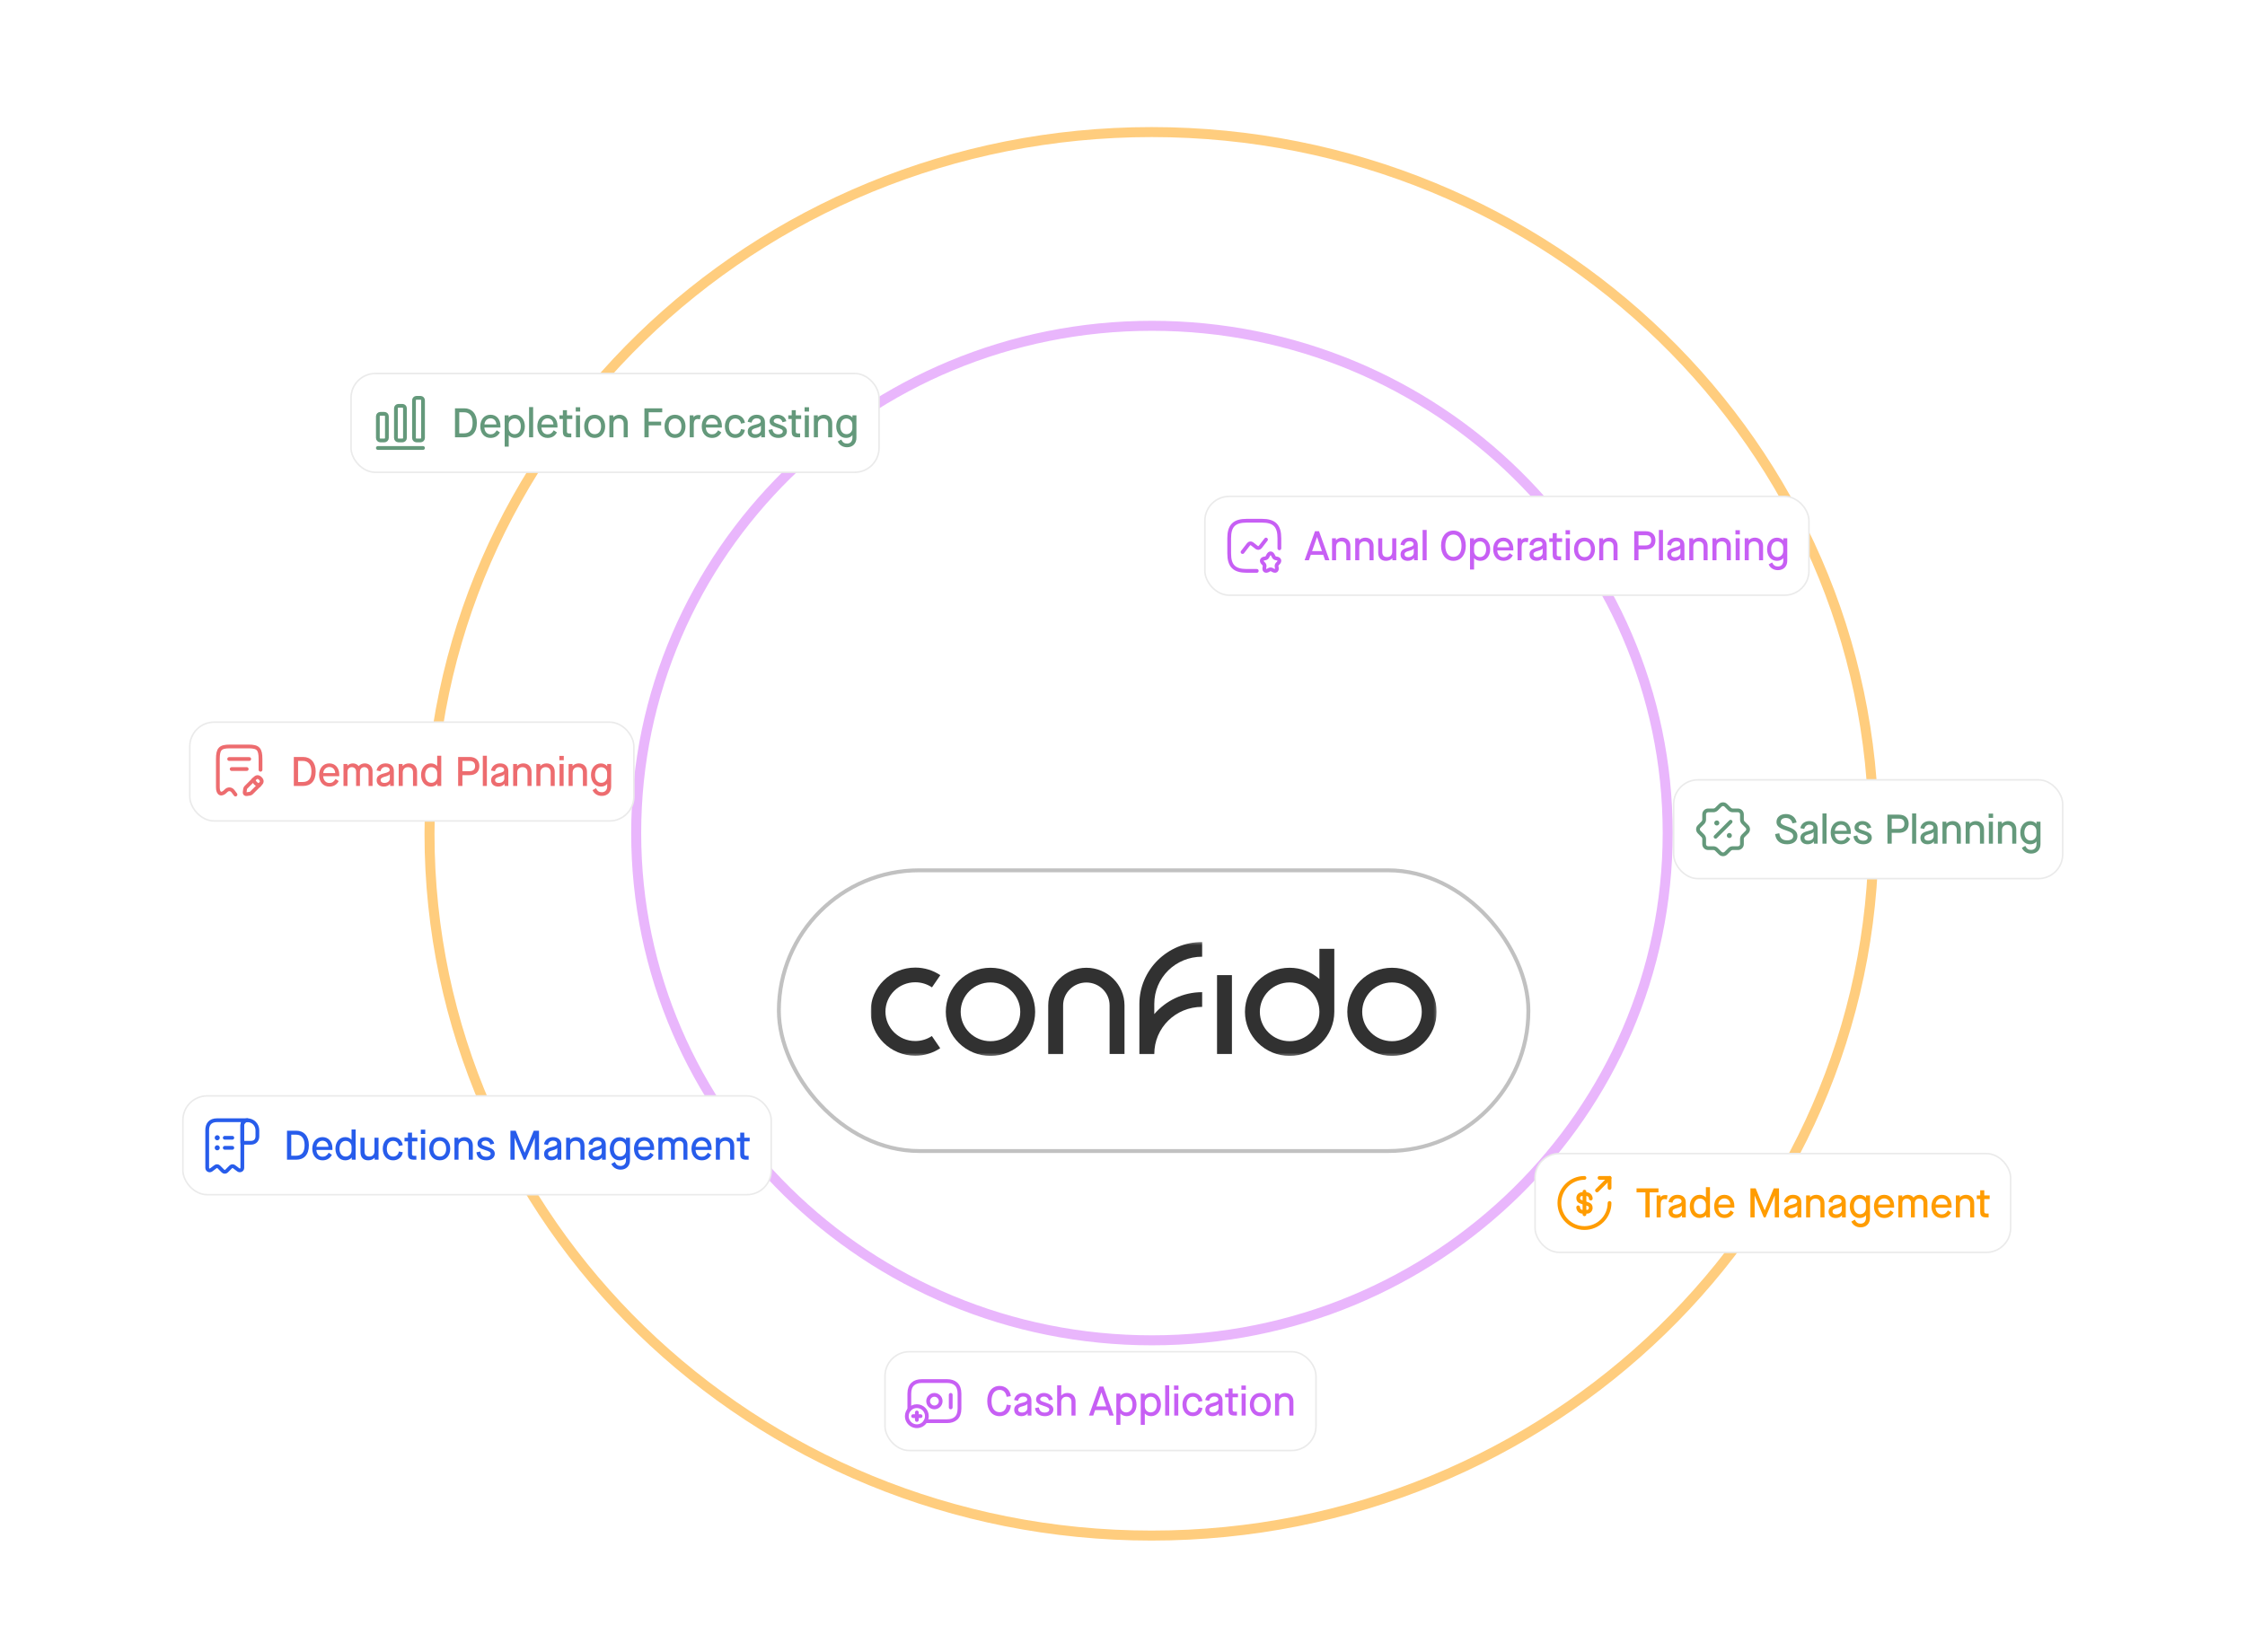 <svg width="856" height="630" viewBox="0 0 856 630" fill="none" xmlns="http://www.w3.org/2000/svg">
<path d="M439.083 50.371C591.186 50.371 714.398 170.24 714.398 317.993C714.398 465.746 591.186 585.614 439.083 585.614C286.981 585.614 163.769 465.746 163.769 317.993C163.769 170.24 286.981 50.371 439.083 50.371Z" stroke="#FFCD7E" stroke-width="3.812"/>
<path d="M439.226 124.251C547.863 124.251 635.877 210.891 635.877 317.701C635.877 424.511 547.863 511.151 439.226 511.151C330.589 511.151 242.574 424.511 242.574 317.701C242.575 210.891 330.589 124.251 439.226 124.251Z" stroke="#E9B6FC" stroke-width="3.812"/>
<g filter="url(#filter0_ddd_6204_10289)">
<rect x="133.552" y="113.448" width="201.916" height="38.263" rx="9.566" fill="white"/>
<rect x="133.846" y="113.742" width="201.329" height="37.676" rx="9.272" stroke="#313131" stroke-opacity="0.1" stroke-width="0.587"/>
<path d="M144.075 142.146H161.293" stroke="#64997B" stroke-width="1.435" stroke-linecap="round" stroke-linejoin="round"/>
<path d="M146.562 129.117H145.032C144.505 129.117 144.075 129.547 144.075 130.074V138.319C144.075 138.845 144.505 139.276 145.032 139.276H146.562C147.088 139.276 147.519 138.845 147.519 138.319V130.074C147.519 129.547 147.088 129.117 146.562 129.117Z" stroke="#64997B" stroke-width="1.435" stroke-linecap="round" stroke-linejoin="round"/>
<path d="M153.449 126.066H151.919C151.393 126.066 150.962 126.496 150.962 127.022V138.319C150.962 138.845 151.393 139.276 151.919 139.276H153.449C153.975 139.276 154.406 138.845 154.406 138.319V127.022C154.406 126.496 153.975 126.066 153.449 126.066Z" stroke="#64997B" stroke-width="1.435" stroke-linecap="round" stroke-linejoin="round"/>
<path d="M160.337 123.014H158.806C158.28 123.014 157.85 123.444 157.85 123.971V138.319C157.85 138.845 158.28 139.276 158.806 139.276H160.337C160.863 139.276 161.293 138.845 161.293 138.319V123.971C161.293 123.444 160.863 123.014 160.337 123.014Z" stroke="#64997B" stroke-width="1.435" stroke-linecap="round" stroke-linejoin="round"/>
<path d="M176.976 138.08H173.483V127.017H177.039C179.883 127.017 181.827 129.056 181.827 132.533C181.827 136.31 179.883 138.08 176.976 138.08ZM175.111 128.535V136.563H176.912C178.951 136.563 180.2 135.409 180.2 132.533C180.2 129.878 178.951 128.535 176.991 128.535H175.111ZM187.033 138.317C184.694 138.317 183.129 136.531 183.129 133.892C183.129 131.269 184.71 129.467 187.017 129.467C189.309 129.467 190.81 131.174 190.81 133.702V134.35H184.694C184.741 135.804 185.626 136.942 187.017 136.942C188.076 136.942 188.708 136.531 189.403 135.409L190.604 136.215C189.862 137.606 188.629 138.317 187.033 138.317ZM184.726 133.165H189.277C189.214 131.822 188.36 130.842 187.017 130.842C185.737 130.842 184.757 131.901 184.726 133.165ZM193.976 141.636H192.427V129.704H193.945V130.478H193.976C194.514 129.878 195.367 129.467 196.363 129.467C198.559 129.467 200.124 131.284 200.124 133.892C200.124 136.499 198.559 138.317 196.378 138.317C195.398 138.317 194.498 137.906 194.008 137.321H193.976V141.636ZM196.189 136.879C197.643 136.879 198.575 135.725 198.575 133.892C198.575 132.059 197.658 130.905 196.236 130.905C194.956 130.905 193.976 131.885 193.976 133.149V134.619C193.976 135.883 194.956 136.879 196.189 136.879ZM203.282 138.08H201.734V126.543H203.282V138.08ZM208.778 138.317C206.439 138.317 204.874 136.531 204.874 133.892C204.874 131.269 206.455 129.467 208.762 129.467C211.054 129.467 212.555 131.174 212.555 133.702V134.35H206.439C206.486 135.804 207.371 136.942 208.762 136.942C209.821 136.942 210.453 136.531 211.148 135.409L212.349 136.215C211.607 137.606 210.374 138.317 208.778 138.317ZM206.471 133.165H211.022C210.959 131.822 210.105 130.842 208.762 130.842C207.482 130.842 206.502 131.901 206.471 133.165ZM218.222 129.704V131.095H216.168V135.867C216.168 136.405 216.373 136.61 217.068 136.61H217.827V138.08H216.942C215.235 138.08 214.619 137.495 214.619 135.899V131.095H213.307V129.704H214.619V127.744H216.168V129.704H218.222ZM221.217 128.25H219.526V126.622H221.217V128.25ZM221.154 138.08H219.605V129.704H221.154V138.08ZM226.744 138.317C224.342 138.317 222.746 136.531 222.746 133.892C222.746 131.253 224.342 129.467 226.744 129.467C229.13 129.467 230.742 131.253 230.742 133.892C230.742 136.531 229.13 138.317 226.744 138.317ZM226.744 136.879C228.261 136.879 229.194 135.725 229.194 133.892C229.194 132.059 228.261 130.905 226.744 130.905C225.227 130.905 224.295 132.059 224.295 133.892C224.295 135.725 225.227 136.879 226.744 136.879ZM233.901 138.08H232.353V129.704H233.838V130.447H233.87C234.375 129.862 235.308 129.467 236.193 129.467C238.105 129.467 239.354 130.715 239.354 132.675V138.08H237.805V132.912C237.805 131.664 237.094 130.905 235.893 130.905C234.692 130.905 233.901 131.711 233.901 132.912V138.08ZM247.337 138.08H245.71V127.017H252.505V128.535H247.337V132.09H252.094V133.528H247.337V138.08ZM257.379 138.317C254.977 138.317 253.38 136.531 253.38 133.892C253.38 131.253 254.977 129.467 257.379 129.467C259.765 129.467 261.377 131.253 261.377 133.892C261.377 136.531 259.765 138.317 257.379 138.317ZM257.379 136.879C258.896 136.879 259.828 135.725 259.828 133.892C259.828 132.059 258.896 130.905 257.379 130.905C255.862 130.905 254.929 132.059 254.929 133.892C254.929 135.725 255.862 136.879 257.379 136.879ZM264.536 138.08H262.987V129.704H264.441V130.399H264.473C264.805 129.878 265.437 129.562 266.227 129.562C266.575 129.562 266.859 129.609 267.159 129.688L266.859 131.237C266.527 131.142 266.274 131.095 265.99 131.095C265.026 131.095 264.536 131.743 264.536 133.212V138.08ZM271.467 138.317C269.128 138.317 267.563 136.531 267.563 133.892C267.563 131.269 269.144 129.467 271.451 129.467C273.743 129.467 275.244 131.174 275.244 133.702V134.35H269.128C269.175 135.804 270.06 136.942 271.451 136.942C272.51 136.942 273.142 136.531 273.837 135.409L275.038 136.215C274.296 137.606 273.063 138.317 271.467 138.317ZM269.16 133.165H273.711C273.648 131.822 272.794 130.842 271.451 130.842C270.171 130.842 269.191 131.901 269.16 133.165ZM280.326 138.317C278.003 138.317 276.391 136.531 276.391 133.892C276.391 131.253 278.003 129.467 280.326 129.467C282.27 129.467 283.724 130.652 284.024 132.549L282.539 132.849C282.317 131.6 281.496 130.905 280.326 130.905C278.888 130.905 277.94 132.059 277.94 133.892C277.94 135.725 278.888 136.879 280.326 136.879C281.511 136.879 282.317 136.183 282.539 134.935L284.024 135.235C283.724 137.132 282.27 138.317 280.326 138.317ZM287.861 138.317C286.186 138.317 285.111 137.369 285.111 135.899C285.111 134.492 285.933 133.75 288.067 133.244C289.584 132.865 290.058 132.549 290.058 131.948C290.058 131.269 289.473 130.826 288.525 130.826C287.498 130.826 286.787 131.442 286.581 132.485L285.08 132.169C285.364 130.526 286.723 129.467 288.525 129.467C290.469 129.467 291.67 130.557 291.67 132.327V138.08H290.248V137.274H290.216C289.694 137.938 288.841 138.317 287.861 138.317ZM288.051 136.926C289.268 136.926 290.137 136.231 290.137 135.251V133.592H290.105C289.947 133.955 289.457 134.208 288.462 134.477C287.134 134.808 286.629 135.172 286.629 135.804C286.629 136.531 287.134 136.926 288.051 136.926ZM296.848 138.317C294.652 138.317 293.292 137.211 293.04 135.267L294.494 134.951C294.762 136.357 295.426 136.942 296.848 136.942C297.844 136.942 298.476 136.468 298.476 135.804C298.476 135.219 298.002 134.903 296.263 134.366C294.225 133.75 293.45 133.118 293.45 131.901C293.45 130.542 294.731 129.467 296.406 129.467C298.16 129.467 299.472 130.447 299.819 131.948L298.365 132.327C298.081 131.348 297.433 130.842 296.406 130.842C295.568 130.842 294.999 131.316 294.999 131.869C294.999 132.375 295.394 132.612 296.911 133.086C299.156 133.797 300.041 134.477 300.041 135.804C300.041 137.274 298.745 138.317 296.848 138.317ZM305.48 129.704V131.095H303.426V135.867C303.426 136.405 303.631 136.61 304.327 136.61H305.085V138.08H304.2C302.493 138.08 301.877 137.495 301.877 135.899V131.095H300.565V129.704H301.877V127.744H303.426V129.704H305.48ZM308.475 128.25H306.784V126.622H308.475V128.25ZM308.412 138.08H306.863V129.704H308.412V138.08ZM311.869 138.08H310.32V129.704H311.806V130.447H311.837C312.343 129.862 313.276 129.467 314.16 129.467C316.073 129.467 317.321 130.715 317.321 132.675V138.08H315.772V132.912C315.772 131.664 315.061 130.905 313.86 130.905C312.659 130.905 311.869 131.711 311.869 132.912V138.08ZM322.972 141.873C321.36 141.873 320.048 141.051 319.448 139.676L320.76 138.933C321.313 140.039 321.913 140.466 322.972 140.466C324.252 140.466 325.026 139.597 325.026 138.19V137.274H324.995C324.521 137.938 323.636 138.317 322.593 138.317C320.396 138.317 318.847 136.484 318.847 133.892C318.847 131.316 320.396 129.483 322.609 129.483C323.557 129.483 324.442 129.862 324.995 130.51H325.026V129.704H326.544V138.269C326.544 140.434 325.137 141.873 322.972 141.873ZM322.782 136.879C324.031 136.879 324.995 135.883 324.995 134.619V133.181C324.995 131.916 324.015 130.921 322.735 130.921C321.313 130.921 320.396 132.09 320.396 133.892C320.396 135.725 321.328 136.879 322.782 136.879Z" fill="#64997B"/>
</g>
<g filter="url(#filter1_ddd_6204_10289)">
<rect x="637.863" y="268.414" width="148.916" height="38.263" rx="9.566" fill="white"/>
<rect x="638.156" y="268.707" width="148.329" height="37.676" rx="9.272" stroke="#313131" stroke-opacity="0.1" stroke-width="0.587"/>
<path d="M649.331 290.09L647.877 288.636C647.284 288.043 647.284 287.067 647.877 286.474L649.331 285.02C649.58 284.772 649.781 284.284 649.781 283.939V281.883C649.781 281.041 650.47 280.352 651.311 280.352H653.368C653.712 280.352 654.2 280.151 654.449 279.903L655.903 278.449C656.496 277.856 657.472 277.856 658.065 278.449L659.519 279.903C659.767 280.151 660.255 280.352 660.6 280.352H662.656C663.498 280.352 664.187 281.041 664.187 281.883V283.939C664.187 284.284 664.388 284.772 664.636 285.02L666.09 286.474C666.683 287.067 666.683 288.043 666.09 288.636L664.636 290.09C664.388 290.339 664.187 290.827 664.187 291.171V293.228C664.187 294.07 663.498 294.758 662.656 294.758H660.6C660.255 294.758 659.767 294.959 659.519 295.208L658.065 296.662C657.472 297.255 656.496 297.255 655.903 296.662L654.449 295.208C654.2 294.959 653.712 294.758 653.368 294.758H651.311C650.47 294.758 649.781 294.07 649.781 293.228V291.171C649.781 290.817 649.58 290.329 649.331 290.09Z" stroke="#64997B" stroke-width="1.435" stroke-linecap="round" stroke-linejoin="round"/>
<path d="M654.125 290.415L659.864 284.676" stroke="#64997B" stroke-width="1.435" stroke-linecap="round" stroke-linejoin="round"/>
<path d="M659.381 289.937H659.389" stroke="#64997B" stroke-width="1.913" stroke-linecap="round" stroke-linejoin="round"/>
<path d="M654.598 285.154H654.606" stroke="#64997B" stroke-width="1.913" stroke-linecap="round" stroke-linejoin="round"/>
<path d="M681.423 293.282C678.736 293.282 677.124 291.907 676.84 289.395L678.436 289.079C678.673 290.943 679.605 291.781 681.454 291.781C682.845 291.781 683.73 291.165 683.73 290.217C683.73 289.205 683.05 288.652 680.901 287.957C678.262 287.087 677.361 286.218 677.361 284.733C677.361 282.963 678.831 281.746 680.964 281.746C683.082 281.746 684.678 283.01 685.026 284.97L683.446 285.317C683.098 283.943 682.26 283.247 680.964 283.247C679.748 283.247 678.973 283.832 678.973 284.733C678.973 285.476 679.558 285.902 681.438 286.503C684.283 287.451 685.342 288.462 685.342 290.185C685.342 292.034 683.762 293.282 681.423 293.282ZM689.24 293.282C687.564 293.282 686.49 292.334 686.49 290.864C686.49 289.458 687.312 288.715 689.445 288.209C690.962 287.83 691.436 287.514 691.436 286.914C691.436 286.234 690.852 285.792 689.903 285.792C688.876 285.792 688.165 286.408 687.959 287.451L686.458 287.135C686.743 285.491 688.102 284.432 689.903 284.432C691.847 284.432 693.048 285.523 693.048 287.293V293.045H691.626V292.239H691.594C691.073 292.903 690.219 293.282 689.24 293.282ZM689.429 291.892C690.646 291.892 691.515 291.196 691.515 290.217V288.557H691.484C691.326 288.921 690.836 289.173 689.84 289.442C688.513 289.774 688.007 290.138 688.007 290.77C688.007 291.497 688.513 291.892 689.429 291.892ZM696.441 293.045H694.892V281.509H696.441V293.045ZM701.936 293.282C699.597 293.282 698.033 291.497 698.033 288.857C698.033 286.234 699.613 284.432 701.921 284.432C704.212 284.432 705.713 286.139 705.713 288.668V289.316H699.597C699.645 290.77 700.53 291.907 701.921 291.907C702.979 291.907 703.612 291.497 704.307 290.375L705.508 291.181C704.765 292.571 703.533 293.282 701.936 293.282ZM699.629 288.13H704.18C704.117 286.787 703.264 285.807 701.921 285.807C700.64 285.807 699.661 286.866 699.629 288.13ZM710.511 293.282C708.315 293.282 706.955 292.176 706.703 290.232L708.156 289.916C708.425 291.323 709.089 291.907 710.511 291.907C711.507 291.907 712.139 291.433 712.139 290.77C712.139 290.185 711.665 289.869 709.926 289.332C707.888 288.715 707.113 288.083 707.113 286.866C707.113 285.507 708.394 284.432 710.069 284.432C711.823 284.432 713.135 285.412 713.482 286.914L712.028 287.293C711.744 286.313 711.096 285.807 710.069 285.807C709.231 285.807 708.662 286.281 708.662 286.835C708.662 287.34 709.057 287.577 710.574 288.051C712.818 288.763 713.703 289.442 713.703 290.77C713.703 292.239 712.408 293.282 710.511 293.282ZM721.297 293.045H719.669V281.983H724.031C726.37 281.983 727.761 283.31 727.761 285.46C727.761 287.625 726.37 288.921 724.015 288.921H721.297V293.045ZM721.297 283.5V287.404H723.952C725.406 287.404 726.133 286.756 726.133 285.46C726.133 284.132 725.422 283.5 723.968 283.5H721.297ZM730.625 293.045H729.076V281.509H730.625V293.045ZM734.998 293.282C733.323 293.282 732.249 292.334 732.249 290.864C732.249 289.458 733.07 288.715 735.204 288.209C736.721 287.83 737.195 287.514 737.195 286.914C737.195 286.234 736.61 285.792 735.662 285.792C734.635 285.792 733.924 286.408 733.718 287.451L732.217 287.135C732.502 285.491 733.861 284.432 735.662 284.432C737.606 284.432 738.807 285.523 738.807 287.293V293.045H737.385V292.239H737.353C736.832 292.903 735.978 293.282 734.998 293.282ZM735.188 291.892C736.405 291.892 737.274 291.196 737.274 290.217V288.557H737.243C737.085 288.921 736.595 289.173 735.599 289.442C734.271 289.774 733.766 290.138 733.766 290.77C733.766 291.497 734.271 291.892 735.188 291.892ZM742.2 293.045H740.651V284.67H742.136V285.412H742.168C742.674 284.828 743.606 284.432 744.491 284.432C746.403 284.432 747.652 285.681 747.652 287.641V293.045H746.103V287.878C746.103 286.629 745.392 285.871 744.191 285.871C742.99 285.871 742.2 286.677 742.2 287.878V293.045ZM751.043 293.045H749.494V284.67H750.98V285.412H751.011C751.517 284.828 752.449 284.432 753.334 284.432C755.246 284.432 756.495 285.681 756.495 287.641V293.045H754.946V287.878C754.946 286.629 754.235 285.871 753.034 285.871C751.833 285.871 751.043 286.677 751.043 287.878V293.045ZM759.949 283.216H758.258V281.588H759.949V283.216ZM759.886 293.045H758.337V284.67H759.886V293.045ZM763.343 293.045H761.794V284.67H763.28V285.412H763.311C763.817 284.828 764.749 284.432 765.634 284.432C767.547 284.432 768.795 285.681 768.795 287.641V293.045H767.246V287.878C767.246 286.629 766.535 285.871 765.334 285.871C764.133 285.871 763.343 286.677 763.343 287.878V293.045ZM774.446 296.838C772.834 296.838 771.522 296.016 770.922 294.641L772.233 293.899C772.786 295.005 773.387 295.432 774.446 295.432C775.726 295.432 776.5 294.562 776.5 293.156V292.239H776.469C775.995 292.903 775.11 293.282 774.067 293.282C771.87 293.282 770.321 291.449 770.321 288.857C770.321 286.281 771.87 284.448 774.082 284.448C775.031 284.448 775.916 284.828 776.469 285.476H776.5V284.67H778.017V293.235C778.017 295.4 776.611 296.838 774.446 296.838ZM774.256 291.844C775.505 291.844 776.469 290.849 776.469 289.584V288.146C776.469 286.882 775.489 285.886 774.209 285.886C772.786 285.886 771.87 287.056 771.87 288.857C771.87 290.691 772.802 291.844 774.256 291.844Z" fill="#64997B"/>
</g>
<g filter="url(#filter2_ddd_6204_10289)">
<rect x="337.15" y="486.513" width="164.916" height="38.263" rx="9.566" fill="white"/>
<rect x="337.444" y="486.807" width="164.329" height="37.676" rx="9.272" stroke="#313131" stroke-opacity="0.1" stroke-width="0.587"/>
<path d="M356.282 508.036C357.602 508.036 358.673 506.966 358.673 505.645C358.673 504.324 357.602 503.253 356.282 503.253C354.961 503.253 353.89 504.324 353.89 505.645C353.89 506.966 354.961 508.036 356.282 508.036Z" stroke="#C75FF4" stroke-width="1.435" stroke-miterlimit="10" stroke-linecap="round" stroke-linejoin="round"/>
<path d="M362.5 503.253V508.036" stroke="#C75FF4" stroke-width="1.435" stroke-miterlimit="10" stroke-linecap="round" stroke-linejoin="round"/>
<path d="M353.412 511.384C353.412 512.102 353.211 512.781 352.857 513.355C352.197 514.465 350.982 515.211 349.586 515.211C348.189 515.211 346.974 514.465 346.314 513.355C345.96 512.781 345.759 512.102 345.759 511.384C345.759 509.27 347.472 507.558 349.586 507.558C351.7 507.558 353.412 509.27 353.412 511.384Z" stroke="#C75FF4" stroke-width="1.435" stroke-miterlimit="10" stroke-linecap="round" stroke-linejoin="round"/>
<path d="M351.013 511.365H348.162" stroke="#C75FF4" stroke-width="1.435" stroke-miterlimit="10" stroke-linecap="round" stroke-linejoin="round"/>
<path d="M349.586 509.968V512.828" stroke="#C75FF4" stroke-width="1.435" stroke-miterlimit="10" stroke-linecap="round" stroke-linejoin="round"/>
<path d="M346.716 508.802V502.775C346.716 499.427 348.629 497.992 351.499 497.992H361.064C363.934 497.992 365.847 499.427 365.847 502.775V508.515C365.847 511.863 363.934 513.298 361.064 513.298H352.934" stroke="#C75FF4" stroke-width="1.435" stroke-miterlimit="10" stroke-linecap="round" stroke-linejoin="round"/>
<path d="M381.139 511.382C378.279 511.382 376.43 509.122 376.43 505.614C376.43 502.137 378.294 499.846 381.139 499.846C383.446 499.846 385.122 501.378 385.422 503.733L383.826 504.002C383.525 502.279 382.609 501.363 381.139 501.363C379.227 501.363 378.057 502.975 378.057 505.614C378.057 508.269 379.211 509.865 381.139 509.865C382.688 509.865 383.604 508.885 383.826 506.989L385.453 507.226C385.232 509.786 383.589 511.382 381.139 511.382ZM389.459 511.382C387.783 511.382 386.709 510.434 386.709 508.964C386.709 507.558 387.531 506.815 389.664 506.309C391.181 505.93 391.655 505.614 391.655 505.013C391.655 504.334 391.071 503.891 390.122 503.891C389.095 503.891 388.384 504.508 388.179 505.551L386.677 505.234C386.962 503.591 388.321 502.532 390.122 502.532C392.066 502.532 393.267 503.623 393.267 505.393V511.145H391.845V510.339H391.813C391.292 511.003 390.438 511.382 389.459 511.382ZM389.648 509.991C390.865 509.991 391.734 509.296 391.734 508.316V506.657H391.703C391.545 507.02 391.055 507.273 390.059 507.542C388.732 507.874 388.226 508.237 388.226 508.869C388.226 509.596 388.732 509.991 389.648 509.991ZM398.446 511.382C396.249 511.382 394.89 510.276 394.637 508.332L396.091 508.016C396.359 509.422 397.023 510.007 398.446 510.007C399.441 510.007 400.073 509.533 400.073 508.869C400.073 508.285 399.599 507.968 397.861 507.431C395.822 506.815 395.048 506.183 395.048 504.966C395.048 503.607 396.328 502.532 398.003 502.532C399.757 502.532 401.069 503.512 401.417 505.013L399.963 505.393C399.678 504.413 399.03 503.907 398.003 503.907C397.165 503.907 396.597 504.381 396.597 504.934C396.597 505.44 396.992 505.677 398.509 506.151C400.753 506.862 401.638 507.542 401.638 508.869C401.638 510.339 400.342 511.382 398.446 511.382ZM404.639 511.145H403.09V499.608H404.639V503.512H404.67C405.144 502.927 406.045 502.532 406.93 502.532C408.842 502.532 410.091 503.781 410.091 505.693V511.145H408.542V505.977C408.542 504.729 407.831 503.97 406.63 503.97C405.429 503.97 404.639 504.776 404.639 505.977V511.145ZM424.665 511.145H423.021L422.294 509.075H417.569L416.842 511.145H415.198L419.165 500.083H420.698L424.665 511.145ZM419.924 502.327L418.059 507.652H421.804L419.955 502.327H419.924ZM427.202 514.701H425.653V502.769H427.17V503.544H427.202C427.739 502.943 428.592 502.532 429.588 502.532C431.785 502.532 433.349 504.349 433.349 506.957C433.349 509.565 431.785 511.382 429.604 511.382C428.624 511.382 427.723 510.971 427.233 510.386H427.202V514.701ZM429.414 509.944C430.868 509.944 431.8 508.79 431.8 506.957C431.8 505.124 430.884 503.97 429.462 503.97C428.182 503.97 427.202 504.95 427.202 506.214V507.684C427.202 508.948 428.182 509.944 429.414 509.944ZM436.508 514.701H434.959V502.769H436.476V503.544H436.508C437.045 502.943 437.899 502.532 438.894 502.532C441.091 502.532 442.655 504.349 442.655 506.957C442.655 509.565 441.091 511.382 438.91 511.382C437.93 511.382 437.029 510.971 436.539 510.386H436.508V514.701ZM438.72 509.944C440.174 509.944 441.107 508.79 441.107 506.957C441.107 505.124 440.19 503.97 438.768 503.97C437.488 503.97 436.508 504.95 436.508 506.214V507.684C436.508 508.948 437.488 509.944 438.72 509.944ZM445.814 511.145H444.265V499.608H445.814V511.145ZM449.334 501.315H447.643V499.687H449.334V501.315ZM449.271 511.145H447.722V502.769H449.271V511.145ZM454.798 511.382C452.475 511.382 450.863 509.596 450.863 506.957C450.863 504.318 452.475 502.532 454.798 502.532C456.742 502.532 458.196 503.717 458.496 505.614L457.011 505.914C456.789 504.666 455.968 503.97 454.798 503.97C453.36 503.97 452.412 505.124 452.412 506.957C452.412 508.79 453.36 509.944 454.798 509.944C455.983 509.944 456.789 509.249 457.011 508L458.496 508.3C458.196 510.197 456.742 511.382 454.798 511.382ZM462.333 511.382C460.658 511.382 459.584 510.434 459.584 508.964C459.584 507.558 460.405 506.815 462.539 506.309C464.056 505.93 464.53 505.614 464.53 505.013C464.53 504.334 463.945 503.891 462.997 503.891C461.97 503.891 461.259 504.508 461.053 505.551L459.552 505.234C459.836 503.591 461.195 502.532 462.997 502.532C464.941 502.532 466.142 503.623 466.142 505.393V511.145H464.72V510.339H464.688C464.166 511.003 463.313 511.382 462.333 511.382ZM462.523 509.991C463.74 509.991 464.609 509.296 464.609 508.316V506.657H464.577C464.419 507.02 463.929 507.273 462.934 507.542C461.606 507.874 461.101 508.237 461.101 508.869C461.101 509.596 461.606 509.991 462.523 509.991ZM472.035 502.769V504.16H469.981V508.932C469.981 509.47 470.186 509.675 470.881 509.675H471.64V511.145H470.755C469.048 511.145 468.432 510.56 468.432 508.964V504.16H467.12V502.769H468.432V500.81H469.981V502.769H472.035ZM475.03 501.315H473.339V499.687H475.03V501.315ZM474.967 511.145H473.418V502.769H474.967V511.145ZM480.557 511.382C478.155 511.382 476.559 509.596 476.559 506.957C476.559 504.318 478.155 502.532 480.557 502.532C482.944 502.532 484.556 504.318 484.556 506.957C484.556 509.596 482.944 511.382 480.557 511.382ZM480.557 509.944C482.074 509.944 483.007 508.79 483.007 506.957C483.007 505.124 482.074 503.97 480.557 503.97C479.04 503.97 478.108 505.124 478.108 506.957C478.108 508.79 479.04 509.944 480.557 509.944ZM487.715 511.145H486.166V502.769H487.651V503.512H487.683C488.189 502.927 489.121 502.532 490.006 502.532C491.918 502.532 493.167 503.781 493.167 505.74V511.145H491.618V505.977C491.618 504.729 490.907 503.97 489.706 503.97C488.505 503.97 487.715 504.776 487.715 505.977V511.145Z" fill="#C75FF4"/>
</g>
<g filter="url(#filter3_ddd_6204_10289)">
<rect x="459.116" y="160.321" width="230.916" height="38.263" rx="9.566" fill="white"/>
<rect x="459.409" y="160.614" width="230.329" height="37.676" rx="9.272" stroke="#313131" stroke-opacity="0.1" stroke-width="0.587"/>
<path d="M487.813 180.409V176.582C487.813 171.799 485.9 169.886 481.117 169.886H475.377C470.595 169.886 468.681 171.799 468.681 176.582V182.322C468.681 187.105 470.595 189.018 475.377 189.018H479.204" stroke="#C75FF4" stroke-width="1.435" stroke-linecap="round" stroke-linejoin="round"/>
<path d="M473.78 181.834L476.057 178.878C476.382 178.457 476.985 178.381 477.405 178.706L479.156 180.083C479.577 180.409 480.18 180.332 480.505 179.921L482.714 177.07" stroke="#C75FF4" stroke-width="1.435" stroke-linecap="round" stroke-linejoin="round"/>
<path d="M485.402 183.106L485.67 183.651C485.804 183.919 486.139 184.168 486.435 184.225L486.799 184.283C487.89 184.465 488.148 185.268 487.363 186.062L487.029 186.397C486.809 186.626 486.684 187.066 486.751 187.373L486.799 187.573C487.096 188.894 486.397 189.4 485.249 188.712L485.001 188.568C484.704 188.396 484.226 188.396 483.929 188.568L483.681 188.712C482.523 189.41 481.825 188.894 482.131 187.573L482.179 187.373C482.246 187.066 482.121 186.626 481.901 186.397L481.567 186.062C480.782 185.268 481.04 184.465 482.131 184.283L482.494 184.225C482.781 184.178 483.126 183.919 483.26 183.651L483.527 183.106C484.044 182.064 484.886 182.064 485.402 183.106Z" stroke="#C75FF4" stroke-width="1.435" stroke-linecap="round" stroke-linejoin="round"/>
<path d="M506.902 184.952H505.259L504.532 182.882H499.806L499.079 184.952H497.436L501.403 173.89H502.935L506.902 184.952ZM502.161 176.134L500.296 181.46H504.042L502.193 176.134H502.161ZM509.439 184.952H507.89V176.576H509.376V177.319H509.408C509.913 176.734 510.846 176.339 511.731 176.339C513.643 176.339 514.891 177.588 514.891 179.547V184.952H513.343V179.784C513.343 178.536 512.631 177.777 511.43 177.777C510.229 177.777 509.439 178.583 509.439 179.784V184.952ZM518.282 184.952H516.734V176.576H518.219V177.319H518.251C518.756 176.734 519.689 176.339 520.574 176.339C522.486 176.339 523.734 177.588 523.734 179.547V184.952H522.186V179.784C522.186 178.536 521.475 177.777 520.274 177.777C519.072 177.777 518.282 178.583 518.282 179.784V184.952ZM528.469 185.189C526.588 185.189 525.498 184.035 525.498 182.028V176.576H527.046V181.744C527.046 183.103 527.663 183.751 528.927 183.751C530.096 183.751 530.839 182.961 530.839 181.744V176.576H532.388V184.952H530.902V184.209H530.871C530.349 184.81 529.449 185.189 528.469 185.189ZM536.777 185.189C535.102 185.189 534.027 184.241 534.027 182.771C534.027 181.365 534.849 180.622 536.983 180.116C538.5 179.737 538.974 179.421 538.974 178.82C538.974 178.141 538.389 177.698 537.441 177.698C536.414 177.698 535.702 178.315 535.497 179.358L533.996 179.042C534.28 177.398 535.639 176.339 537.441 176.339C539.385 176.339 540.586 177.43 540.586 179.2V184.952H539.163V184.146H539.132C538.61 184.81 537.757 185.189 536.777 185.189ZM536.967 183.798C538.184 183.798 539.053 183.103 539.053 182.123V180.464H539.021C538.863 180.827 538.373 181.08 537.378 181.349C536.05 181.681 535.544 182.044 535.544 182.676C535.544 183.403 536.05 183.798 536.967 183.798ZM543.978 184.952H542.43V173.416H543.978V184.952ZM554.169 185.189C551.324 185.189 549.46 182.898 549.46 179.421C549.46 175.944 551.324 173.653 554.169 173.653C557.014 173.653 558.894 175.944 558.894 179.421C558.894 182.898 557.014 185.189 554.169 185.189ZM554.169 183.672C556.097 183.672 557.266 182.06 557.266 179.421C557.266 176.782 556.097 175.17 554.169 175.17C552.257 175.17 551.087 176.782 551.087 179.421C551.087 182.06 552.257 183.672 554.169 183.672ZM562.05 188.508H560.502V176.576H562.019V177.351H562.05C562.588 176.75 563.441 176.339 564.437 176.339C566.633 176.339 568.198 178.157 568.198 180.764C568.198 183.372 566.633 185.189 564.452 185.189C563.473 185.189 562.572 184.778 562.082 184.194H562.05V188.508ZM564.263 183.751C565.717 183.751 566.649 182.597 566.649 180.764C566.649 178.931 565.733 177.777 564.31 177.777C563.03 177.777 562.05 178.757 562.05 180.021V181.491C562.05 182.755 563.03 183.751 564.263 183.751ZM573.241 185.189C570.902 185.189 569.337 183.403 569.337 180.764C569.337 178.141 570.918 176.339 573.225 176.339C575.516 176.339 577.018 178.046 577.018 180.575V181.222H570.902C570.949 182.676 571.834 183.814 573.225 183.814C574.284 183.814 574.916 183.403 575.611 182.281L576.812 183.087C576.07 184.478 574.837 185.189 573.241 185.189ZM570.933 180.037H575.485C575.422 178.694 574.568 177.714 573.225 177.714C571.945 177.714 570.965 178.773 570.933 180.037ZM580.184 184.952H578.635V176.576H580.089V177.272H580.121C580.453 176.75 581.085 176.434 581.875 176.434C582.223 176.434 582.507 176.481 582.808 176.56L582.507 178.109C582.175 178.014 581.923 177.967 581.638 177.967C580.674 177.967 580.184 178.615 580.184 180.085V184.952ZM585.931 185.189C584.256 185.189 583.181 184.241 583.181 182.771C583.181 181.365 584.003 180.622 586.137 180.116C587.654 179.737 588.128 179.421 588.128 178.82C588.128 178.141 587.543 177.698 586.595 177.698C585.568 177.698 584.857 178.315 584.651 179.358L583.15 179.042C583.434 177.398 584.793 176.339 586.595 176.339C588.539 176.339 589.74 177.43 589.74 179.2V184.952H588.318V184.146H588.286C587.764 184.81 586.911 185.189 585.931 185.189ZM586.121 183.798C587.338 183.798 588.207 183.103 588.207 182.123V180.464H588.175C588.017 180.827 587.527 181.08 586.532 181.349C585.204 181.681 584.699 182.044 584.699 182.676C584.699 183.403 585.204 183.798 586.121 183.798ZM595.633 176.576V177.967H593.579V182.74C593.579 183.277 593.784 183.482 594.479 183.482H595.238V184.952H594.353C592.646 184.952 592.03 184.367 592.03 182.771V177.967H590.718V176.576H592.03V174.617H593.579V176.576H595.633ZM598.628 175.122H596.937V173.495H598.628V175.122ZM598.565 184.952H597.016V176.576H598.565V184.952ZM604.155 185.189C601.753 185.189 600.157 183.403 600.157 180.764C600.157 178.125 601.753 176.339 604.155 176.339C606.542 176.339 608.154 178.125 608.154 180.764C608.154 183.403 606.542 185.189 604.155 185.189ZM604.155 183.751C605.672 183.751 606.605 182.597 606.605 180.764C606.605 178.931 605.672 177.777 604.155 177.777C602.638 177.777 601.706 178.931 601.706 180.764C601.706 182.597 602.638 183.751 604.155 183.751ZM611.313 184.952H609.764V176.576H611.249V177.319H611.281C611.787 176.734 612.719 176.339 613.604 176.339C615.516 176.339 616.765 177.588 616.765 179.547V184.952H615.216V179.784C615.216 178.536 614.505 177.777 613.304 177.777C612.103 177.777 611.313 178.583 611.313 179.784V184.952ZM624.749 184.952H623.121V173.89H627.482C629.821 173.89 631.212 175.217 631.212 177.366C631.212 179.532 629.821 180.827 627.467 180.827H624.749V184.952ZM624.749 175.407V179.31H627.403C628.857 179.31 629.584 178.662 629.584 177.366C629.584 176.039 628.873 175.407 627.419 175.407H624.749ZM634.076 184.952H632.527V173.416H634.076V184.952ZM638.45 185.189C636.775 185.189 635.7 184.241 635.7 182.771C635.7 181.365 636.522 180.622 638.655 180.116C640.172 179.737 640.646 179.421 640.646 178.82C640.646 178.141 640.062 177.698 639.114 177.698C638.086 177.698 637.375 178.315 637.17 179.358L635.668 179.042C635.953 177.398 637.312 176.339 639.114 176.339C641.057 176.339 642.258 177.43 642.258 179.2V184.952H640.836V184.146H640.805C640.283 184.81 639.43 185.189 638.45 185.189ZM638.639 183.798C639.856 183.798 640.726 183.103 640.726 182.123V180.464H640.694C640.536 180.827 640.046 181.08 639.05 181.349C637.723 181.681 637.217 182.044 637.217 182.676C637.217 183.403 637.723 183.798 638.639 183.798ZM645.651 184.952H644.102V176.576H645.588V177.319H645.619C646.125 176.734 647.057 176.339 647.942 176.339C649.855 176.339 651.103 177.588 651.103 179.547V184.952H649.554V179.784C649.554 178.536 648.843 177.777 647.642 177.777C646.441 177.777 645.651 178.583 645.651 179.784V184.952ZM654.494 184.952H652.945V176.576H654.431V177.319H654.463C654.968 176.734 655.901 176.339 656.786 176.339C658.698 176.339 659.946 177.588 659.946 179.547V184.952H658.398V179.784C658.398 178.536 657.686 177.777 656.485 177.777C655.284 177.777 654.494 178.583 654.494 179.784V184.952ZM663.4 175.122H661.709V173.495H663.4V175.122ZM663.337 184.952H661.788V176.576H663.337V184.952ZM666.794 184.952H665.245V176.576H666.731V177.319H666.763C667.268 176.734 668.201 176.339 669.086 176.339C670.998 176.339 672.246 177.588 672.246 179.547V184.952H670.698V179.784C670.698 178.536 669.987 177.777 668.785 177.777C667.584 177.777 666.794 178.583 666.794 179.784V184.952ZM677.897 188.745C676.285 188.745 674.974 187.923 674.373 186.548L675.685 185.805C676.238 186.912 676.838 187.338 677.897 187.338C679.177 187.338 679.952 186.469 679.952 185.063V184.146H679.92C679.446 184.81 678.561 185.189 677.518 185.189C675.321 185.189 673.773 183.356 673.773 180.764C673.773 178.188 675.321 176.355 677.534 176.355C678.482 176.355 679.367 176.734 679.92 177.382H679.952V176.576H681.469V185.142C681.469 187.307 680.062 188.745 677.897 188.745ZM677.708 183.751C678.956 183.751 679.92 182.755 679.92 181.491V180.053C679.92 178.789 678.94 177.793 677.66 177.793C676.238 177.793 675.321 178.963 675.321 180.764C675.321 182.597 676.254 183.751 677.708 183.751Z" fill="#C75FF4"/>
</g>
<g filter="url(#filter4_ddd_6204_10289)">
<rect x="72.07" y="246.412" width="169.916" height="38.263" rx="9.566" fill="white"/>
<rect x="72.363" y="246.706" width="169.329" height="37.676" rx="9.272" stroke="#313131" stroke-opacity="0.1" stroke-width="0.587"/>
<path d="M99.332 264.874V260.799C99.332 256.944 98.433 255.978 94.817 255.978H87.585C83.969 255.978 83.07 256.944 83.07 260.799V271.57C83.07 274.115 84.467 274.718 86.16 272.9L86.17 272.891C86.954 272.058 88.15 272.125 88.829 273.034L89.795 274.325" stroke="#ED6C6F" stroke-width="1.435" stroke-linecap="round" stroke-linejoin="round"/>
<path d="M87.375 260.761H95.027" stroke="#ED6C6F" stroke-width="1.435" stroke-linecap="round" stroke-linejoin="round"/>
<path d="M88.331 264.587H94.071" stroke="#ED6C6F" stroke-width="1.435" stroke-linecap="round" stroke-linejoin="round"/>
<path d="M97.142 268.194L93.756 271.58C93.622 271.714 93.498 271.963 93.469 272.145L93.287 273.436C93.221 273.905 93.546 274.23 94.015 274.163L95.306 273.981C95.488 273.953 95.746 273.828 95.87 273.694L99.257 270.308C99.84 269.725 100.118 269.045 99.257 268.184C98.405 267.333 97.726 267.611 97.142 268.194Z" stroke="#ED6C6F" stroke-width="1.435" stroke-miterlimit="10" stroke-linecap="round" stroke-linejoin="round"/>
<path d="M96.653 268.682C96.94 269.715 97.743 270.519 98.776 270.805" stroke="#ED6C6F" stroke-width="1.435" stroke-miterlimit="10" stroke-linecap="round" stroke-linejoin="round"/>
<path d="M115.52 271.044H112.027V259.982H115.583C118.428 259.982 120.372 262.02 120.372 265.497C120.372 269.274 118.428 271.044 115.52 271.044ZM113.655 261.499V269.527H115.457C117.495 269.527 118.744 268.373 118.744 265.497C118.744 262.842 117.495 261.499 115.536 261.499H113.655ZM125.577 271.281C123.238 271.281 121.674 269.495 121.674 266.856C121.674 264.233 123.254 262.431 125.561 262.431C127.853 262.431 129.354 264.138 129.354 266.666V267.314H123.238C123.286 268.768 124.171 269.906 125.561 269.906C126.62 269.906 127.252 269.495 127.948 268.373L129.149 269.179C128.406 270.57 127.173 271.281 125.577 271.281ZM123.27 266.129H127.821C127.758 264.786 126.905 263.806 125.561 263.806C124.281 263.806 123.301 264.865 123.27 266.129ZM132.489 271.044H130.972V262.668H132.457V263.332H132.489C132.931 262.779 133.753 262.431 134.575 262.431C135.46 262.431 136.297 262.842 136.74 263.474H136.772C137.34 262.826 138.131 262.431 139.063 262.431C140.77 262.431 142.05 263.601 142.05 265.292V271.044H140.533V265.544C140.533 264.517 139.869 263.869 138.889 263.869C137.894 263.869 137.246 264.58 137.246 265.639V271.044H135.776V265.544C135.776 264.517 135.096 263.869 134.148 263.869C133.137 263.869 132.489 264.58 132.489 265.639V271.044ZM146.37 271.281C144.695 271.281 143.62 270.333 143.62 268.863C143.62 267.457 144.442 266.714 146.575 266.208C148.092 265.829 148.567 265.513 148.567 264.912C148.567 264.233 147.982 263.79 147.034 263.79C146.006 263.79 145.295 264.407 145.09 265.45L143.589 265.134C143.873 263.49 145.232 262.431 147.034 262.431C148.977 262.431 150.179 263.522 150.179 265.292V271.044H148.756V270.238H148.725C148.203 270.902 147.35 271.281 146.37 271.281ZM146.56 269.89C147.776 269.89 148.646 269.195 148.646 268.215V266.556H148.614C148.456 266.919 147.966 267.172 146.97 267.441C145.643 267.773 145.137 268.136 145.137 268.768C145.137 269.495 145.643 269.89 146.56 269.89ZM153.571 271.044H152.022V262.668H153.508V263.411H153.539C154.045 262.826 154.978 262.431 155.863 262.431C157.775 262.431 159.023 263.68 159.023 265.639V271.044H157.475V265.876C157.475 264.628 156.763 263.869 155.562 263.869C154.361 263.869 153.571 264.675 153.571 265.876V271.044ZM164.295 271.281C162.114 271.281 160.549 269.464 160.549 266.856C160.549 264.249 162.114 262.431 164.311 262.431C165.29 262.431 166.128 262.826 166.665 263.427H166.697V259.508H168.246V271.044H166.776V270.238H166.744C166.223 270.886 165.322 271.281 164.295 271.281ZM164.484 269.843C165.717 269.843 166.697 268.847 166.697 267.583V266.113C166.697 264.849 165.717 263.869 164.437 263.869C163.015 263.869 162.098 265.023 162.098 266.856C162.098 268.689 163.031 269.843 164.484 269.843ZM176.313 271.044H174.685V259.982H179.047C181.386 259.982 182.777 261.309 182.777 263.458C182.777 265.623 181.386 266.919 179.031 266.919H176.313V271.044ZM176.313 261.499V265.402H178.968C180.422 265.402 181.149 264.754 181.149 263.458C181.149 262.131 180.438 261.499 178.984 261.499H176.313ZM185.641 271.044H184.092V259.508H185.641V271.044ZM190.014 271.281C188.339 271.281 187.265 270.333 187.265 268.863C187.265 267.457 188.086 266.714 190.22 266.208C191.737 265.829 192.211 265.513 192.211 264.912C192.211 264.233 191.626 263.79 190.678 263.79C189.651 263.79 188.94 264.407 188.734 265.45L187.233 265.134C187.518 263.49 188.877 262.431 190.678 262.431C192.622 262.431 193.823 263.522 193.823 265.292V271.044H192.401V270.238H192.369C191.848 270.902 190.994 271.281 190.014 271.281ZM190.204 269.89C191.421 269.89 192.29 269.195 192.29 268.215V266.556H192.259C192.101 266.919 191.611 267.172 190.615 267.441C189.288 267.773 188.782 268.136 188.782 268.768C188.782 269.495 189.288 269.89 190.204 269.89ZM197.216 271.044H195.667V262.668H197.152V263.411H197.184C197.69 262.826 198.622 262.431 199.507 262.431C201.419 262.431 202.668 263.68 202.668 265.639V271.044H201.119V265.876C201.119 264.628 200.408 263.869 199.207 263.869C198.006 263.869 197.216 264.675 197.216 265.876V271.044ZM206.059 271.044H204.51V262.668H205.996V263.411H206.027C206.533 262.826 207.465 262.431 208.35 262.431C210.262 262.431 211.511 263.68 211.511 265.639V271.044H209.962V265.876C209.962 264.628 209.251 263.869 208.05 263.869C206.849 263.869 206.059 264.675 206.059 265.876V271.044ZM214.965 261.214H213.274V259.587H214.965V261.214ZM214.902 271.044H213.353V262.668H214.902V271.044ZM218.359 271.044H216.81V262.668H218.296V263.411H218.327C218.833 262.826 219.765 262.431 220.65 262.431C222.563 262.431 223.811 263.68 223.811 265.639V271.044H222.262V265.876C222.262 264.628 221.551 263.869 220.35 263.869C219.149 263.869 218.359 264.675 218.359 265.876V271.044ZM229.462 274.837C227.85 274.837 226.538 274.015 225.938 272.64L227.249 271.897C227.803 273.004 228.403 273.43 229.462 273.43C230.742 273.43 231.516 272.561 231.516 271.155V270.238H231.485C231.011 270.902 230.126 271.281 229.083 271.281C226.886 271.281 225.337 269.448 225.337 266.856C225.337 264.28 226.886 262.447 229.098 262.447C230.047 262.447 230.932 262.826 231.485 263.474H231.516V262.668H233.033V271.234C233.033 273.399 231.627 274.837 229.462 274.837ZM229.272 269.843C230.521 269.843 231.485 268.847 231.485 267.583V266.145C231.485 264.881 230.505 263.885 229.225 263.885C227.803 263.885 226.886 265.055 226.886 266.856C226.886 268.689 227.818 269.843 229.272 269.843Z" fill="#ED6C6F"/>
</g>
<g filter="url(#filter5_ddd_6204_10289)">
<rect x="585.013" y="410.944" width="181.916" height="38.263" rx="9.566" fill="white"/>
<rect x="585.306" y="411.237" width="181.329" height="37.676" rx="9.272" stroke="#313131" stroke-opacity="0.1" stroke-width="0.587"/>
<path d="M601.753 431.749C601.753 432.677 602.47 433.423 603.35 433.423H605.149C605.914 433.423 606.536 432.773 606.536 431.96C606.536 431.089 606.153 430.774 605.589 430.573L602.71 429.568C602.145 429.367 601.763 429.061 601.763 428.181C601.763 427.378 602.384 426.718 603.15 426.718H604.948C605.828 426.718 606.545 427.464 606.545 428.392" stroke="#FF9C00" stroke-width="1.435" stroke-linecap="round" stroke-linejoin="round"/>
<path d="M604.144 425.771V434.38" stroke="#FF9C00" stroke-width="1.435" stroke-linecap="round" stroke-linejoin="round"/>
<path d="M613.71 430.075C613.71 435.356 609.425 439.641 604.144 439.641C598.864 439.641 594.579 435.356 594.579 430.075C594.579 424.795 598.864 420.51 604.144 420.51" stroke="#FF9C00" stroke-width="1.435" stroke-linecap="round" stroke-linejoin="round"/>
<path d="M613.71 424.336V420.51H609.884" stroke="#FF9C00" stroke-width="1.435" stroke-linecap="round" stroke-linejoin="round"/>
<path d="M608.927 425.292L613.71 420.51" stroke="#FF9C00" stroke-width="1.435" stroke-linecap="round" stroke-linejoin="round"/>
<path d="M629.009 435.575H627.382V426.03H624V424.513H632.36V426.03H629.009V435.575ZM633.214 435.575H631.665V427.2H633.119V427.895H633.151C633.483 427.373 634.115 427.057 634.905 427.057C635.253 427.057 635.537 427.105 635.837 427.184L635.537 428.732C635.205 428.638 634.952 428.59 634.668 428.59C633.704 428.59 633.214 429.238 633.214 430.708V435.575ZM638.961 435.812C637.286 435.812 636.211 434.864 636.211 433.394C636.211 431.988 637.033 431.245 639.167 430.739C640.684 430.36 641.158 430.044 641.158 429.444C641.158 428.764 640.573 428.322 639.625 428.322C638.598 428.322 637.887 428.938 637.681 429.981L636.18 429.665C636.464 428.021 637.823 426.962 639.625 426.962C641.569 426.962 642.77 428.053 642.77 429.823V435.575H641.347V434.769H641.316C640.794 435.433 639.941 435.812 638.961 435.812ZM639.151 434.422C640.368 434.422 641.237 433.726 641.237 432.747V431.087H641.205C641.047 431.451 640.557 431.703 639.562 431.972C638.234 432.304 637.728 432.668 637.728 433.3C637.728 434.027 638.234 434.422 639.151 434.422ZM648.043 435.812C645.862 435.812 644.298 433.995 644.298 431.387C644.298 428.78 645.862 426.962 648.059 426.962C649.039 426.962 649.876 427.358 650.413 427.958H650.445V424.039H651.994V435.575H650.524V434.769H650.492C649.971 435.417 649.07 435.812 648.043 435.812ZM648.233 434.374C649.465 434.374 650.445 433.379 650.445 432.114V430.645C650.445 429.38 649.465 428.401 648.185 428.401C646.763 428.401 645.846 429.554 645.846 431.387C645.846 433.221 646.779 434.374 648.233 434.374ZM657.507 435.812C655.168 435.812 653.604 434.027 653.604 431.387C653.604 428.764 655.184 426.962 657.491 426.962C659.783 426.962 661.284 428.669 661.284 431.198V431.846H655.168C655.216 433.3 656.101 434.437 657.491 434.437C658.55 434.437 659.182 434.027 659.878 432.905L661.079 433.711C660.336 435.101 659.103 435.812 657.507 435.812ZM655.2 430.66H659.751C659.688 429.317 658.835 428.337 657.491 428.337C656.211 428.337 655.231 429.396 655.2 430.66ZM669.028 435.575H667.416V424.513H669.423L672.852 432.873H672.884L676.313 424.513H678.32V435.575H676.708V427.279H676.676L673.2 435.575H672.52L669.059 427.279H669.028V435.575ZM683.007 435.812C681.332 435.812 680.257 434.864 680.257 433.394C680.257 431.988 681.079 431.245 683.212 430.739C684.73 430.36 685.204 430.044 685.204 429.444C685.204 428.764 684.619 428.322 683.671 428.322C682.644 428.322 681.932 428.938 681.727 429.981L680.226 429.665C680.51 428.021 681.869 426.962 683.671 426.962C685.615 426.962 686.816 428.053 686.816 429.823V435.575H685.393V434.769H685.362C684.84 435.433 683.987 435.812 683.007 435.812ZM683.197 434.422C684.413 434.422 685.283 433.726 685.283 432.747V431.087H685.251C685.093 431.451 684.603 431.703 683.608 431.972C682.28 432.304 681.774 432.668 681.774 433.3C681.774 434.027 682.28 434.422 683.197 434.422ZM690.208 435.575H688.659V427.2H690.145V427.942H690.177C690.682 427.358 691.615 426.962 692.5 426.962C694.412 426.962 695.66 428.211 695.66 430.171V435.575H694.112V430.408C694.112 429.159 693.4 428.401 692.199 428.401C690.998 428.401 690.208 429.207 690.208 430.408V435.575ZM699.968 435.812C698.293 435.812 697.218 434.864 697.218 433.394C697.218 431.988 698.04 431.245 700.173 430.739C701.69 430.36 702.165 430.044 702.165 429.444C702.165 428.764 701.58 428.322 700.632 428.322C699.604 428.322 698.893 428.938 698.688 429.981L697.186 429.665C697.471 428.021 698.83 426.962 700.632 426.962C702.575 426.962 703.776 428.053 703.776 429.823V435.575H702.354V434.769H702.323C701.801 435.433 700.948 435.812 699.968 435.812ZM700.158 434.422C701.374 434.422 702.244 433.726 702.244 432.747V431.087H702.212C702.054 431.451 701.564 431.703 700.568 431.972C699.241 432.304 698.735 432.668 698.735 433.3C698.735 434.027 699.241 434.422 700.158 434.422ZM709.429 439.368C707.817 439.368 706.505 438.546 705.905 437.171L707.216 436.429C707.77 437.535 708.37 437.962 709.429 437.962C710.709 437.962 711.483 437.092 711.483 435.686V434.769H711.452C710.978 435.433 710.093 435.812 709.05 435.812C706.853 435.812 705.304 433.979 705.304 431.387C705.304 428.811 706.853 426.978 709.065 426.978C710.014 426.978 710.899 427.358 711.452 428.005H711.483V427.2H713.001V435.765C713.001 437.93 711.594 439.368 709.429 439.368ZM709.239 434.374C710.488 434.374 711.452 433.379 711.452 432.114V430.676C711.452 429.412 710.472 428.416 709.192 428.416C707.77 428.416 706.853 429.586 706.853 431.387C706.853 433.221 707.785 434.374 709.239 434.374ZM718.437 435.812C716.098 435.812 714.533 434.027 714.533 431.387C714.533 428.764 716.114 426.962 718.421 426.962C720.712 426.962 722.214 428.669 722.214 431.198V431.846H716.098C716.145 433.3 717.03 434.437 718.421 434.437C719.48 434.437 720.112 434.027 720.807 432.905L722.008 433.711C721.265 435.101 720.033 435.812 718.437 435.812ZM716.129 430.66H720.681C720.617 429.317 719.764 428.337 718.421 428.337C717.141 428.337 716.161 429.396 716.129 430.66ZM725.348 435.575H723.831V427.2H725.317V427.863H725.348C725.791 427.31 726.613 426.962 727.434 426.962C728.319 426.962 729.157 427.373 729.6 428.005H729.631C730.2 427.358 730.99 426.962 731.923 426.962C733.629 426.962 734.909 428.132 734.909 429.823V435.575H733.392V430.076C733.392 429.049 732.729 428.401 731.749 428.401C730.753 428.401 730.105 429.112 730.105 430.171V435.575H728.636V430.076C728.636 429.049 727.956 428.401 727.008 428.401C725.996 428.401 725.348 429.112 725.348 430.171V435.575ZM740.352 435.812C738.013 435.812 736.448 434.027 736.448 431.387C736.448 428.764 738.028 426.962 740.336 426.962C742.627 426.962 744.129 428.669 744.129 431.198V431.846H738.013C738.06 433.3 738.945 434.437 740.336 434.437C741.395 434.437 742.027 434.027 742.722 432.905L743.923 433.711C743.18 435.101 741.948 435.812 740.352 435.812ZM738.044 430.66H742.596C742.532 429.317 741.679 428.337 740.336 428.337C739.056 428.337 738.076 429.396 738.044 430.66ZM747.295 435.575H745.746V427.2H747.232V427.942H747.263C747.769 427.358 748.701 426.962 749.586 426.962C751.499 426.962 752.747 428.211 752.747 430.171V435.575H751.198V430.408C751.198 429.159 750.487 428.401 749.286 428.401C748.085 428.401 747.295 429.207 747.295 430.408V435.575ZM758.639 427.2V428.59H756.584V433.363C756.584 433.9 756.79 434.106 757.485 434.106H758.244V435.575H757.359C755.652 435.575 755.035 434.991 755.035 433.394V428.59H753.724V427.2H755.035V425.24H756.584V427.2H758.639Z" fill="#FF9C00"/>
</g>
<g filter="url(#filter6_ddd_6204_10289)">
<rect x="69.441" y="388.943" width="224.916" height="38.263" rx="9.566" fill="white"/>
<rect x="69.734" y="389.236" width="224.329" height="37.676" rx="9.272" stroke="#313131" stroke-opacity="0.1" stroke-width="0.587"/>
<path d="M98.138 402.335V404.65C98.138 406.161 97.181 407.117 95.67 407.117H92.398V400.431C92.398 399.369 93.269 398.508 94.331 398.508C95.373 398.518 96.33 398.939 97.019 399.627C97.707 400.326 98.138 401.282 98.138 402.335Z" stroke="#275CEB" stroke-width="1.435" stroke-miterlimit="10" stroke-linecap="round" stroke-linejoin="round"/>
<path d="M79.006 403.291V416.683C79.006 417.477 79.906 417.927 80.537 417.449L82.173 416.224C82.555 415.937 83.091 415.975 83.435 416.32L85.023 417.917C85.396 418.29 86.008 418.29 86.382 417.917L87.989 416.31C88.323 415.975 88.859 415.937 89.232 416.224L90.868 417.449C91.499 417.917 92.398 417.468 92.398 416.683V400.421C92.398 399.369 93.259 398.508 94.312 398.508H83.789H82.833C79.963 398.508 79.006 400.221 79.006 402.335V403.291Z" stroke="#275CEB" stroke-width="1.435" stroke-miterlimit="10" stroke-linecap="round" stroke-linejoin="round"/>
<path d="M85.702 409.04H88.572" stroke="#275CEB" stroke-width="1.435" stroke-linecap="round" stroke-linejoin="round"/>
<path d="M85.702 405.214H88.572" stroke="#275CEB" stroke-width="1.435" stroke-linecap="round" stroke-linejoin="round"/>
<path d="M82.828 409.031H82.837" stroke="#275CEB" stroke-width="1.913" stroke-linecap="round" stroke-linejoin="round"/>
<path d="M82.828 405.204H82.837" stroke="#275CEB" stroke-width="1.913" stroke-linecap="round" stroke-linejoin="round"/>
<path d="M112.92 413.574H109.428V402.512H112.983C115.828 402.512 117.772 404.55 117.772 408.027C117.772 411.804 115.828 413.574 112.92 413.574ZM111.055 404.029V412.057H112.857C114.896 412.057 116.144 410.903 116.144 408.027C116.144 405.372 114.896 404.029 112.936 404.029H111.055ZM122.977 413.811C120.639 413.811 119.074 412.025 119.074 409.386C119.074 406.763 120.654 404.961 122.962 404.961C125.253 404.961 126.754 406.668 126.754 409.197V409.844H120.639C120.686 411.298 121.571 412.436 122.962 412.436C124.02 412.436 124.653 412.025 125.348 410.903L126.549 411.709C125.806 413.1 124.574 413.811 122.977 413.811ZM120.67 408.659H125.221C125.158 407.316 124.305 406.336 122.962 406.336C121.682 406.336 120.702 407.395 120.67 408.659ZM131.647 413.811C129.466 413.811 127.902 411.994 127.902 409.386C127.902 406.779 129.466 404.961 131.663 404.961C132.643 404.961 133.48 405.356 134.018 405.957H134.049V402.038H135.598V413.574H134.128V412.768H134.097C133.575 413.416 132.674 413.811 131.647 413.811ZM131.837 412.373C133.069 412.373 134.049 411.377 134.049 410.113V408.643C134.049 407.379 133.069 406.399 131.789 406.399C130.367 406.399 129.45 407.553 129.45 409.386C129.45 411.219 130.383 412.373 131.837 412.373ZM140.416 413.811C138.535 413.811 137.445 412.657 137.445 410.65V405.198H138.994V410.366C138.994 411.725 139.61 412.373 140.874 412.373C142.044 412.373 142.786 411.583 142.786 410.366V405.198H144.335V413.574H142.85V412.831H142.818C142.296 413.432 141.396 413.811 140.416 413.811ZM149.878 413.811C147.555 413.811 145.943 412.025 145.943 409.386C145.943 406.747 147.555 404.961 149.878 404.961C151.822 404.961 153.276 406.146 153.576 408.043L152.09 408.343C151.869 407.095 151.047 406.399 149.878 406.399C148.44 406.399 147.492 407.553 147.492 409.386C147.492 411.219 148.44 412.373 149.878 412.373C151.063 412.373 151.869 411.678 152.09 410.429L153.576 410.729C153.276 412.626 151.822 413.811 149.878 413.811ZM159.151 405.198V406.589H157.097V411.362C157.097 411.899 157.302 412.104 157.998 412.104H158.756V413.574H157.871C156.165 413.574 155.548 412.989 155.548 411.393V406.589H154.237V405.198H155.548V403.239H157.097V405.198H159.151ZM162.146 403.744H160.455V402.117H162.146V403.744ZM162.083 413.574H160.534V405.198H162.083V413.574ZM167.674 413.811C165.272 413.811 163.675 412.025 163.675 409.386C163.675 406.747 165.272 404.961 167.674 404.961C170.06 404.961 171.672 406.747 171.672 409.386C171.672 412.025 170.06 413.811 167.674 413.811ZM167.674 412.373C169.191 412.373 170.123 411.219 170.123 409.386C170.123 407.553 169.191 406.399 167.674 406.399C166.157 406.399 165.224 407.553 165.224 409.386C165.224 411.219 166.157 412.373 167.674 412.373ZM174.831 413.574H173.282V405.198H174.768V405.941H174.799C175.305 405.356 176.237 404.961 177.122 404.961C179.035 404.961 180.283 406.21 180.283 408.169V413.574H178.734V408.406C178.734 407.158 178.023 406.399 176.822 406.399C175.621 406.399 174.831 407.205 174.831 408.406V413.574ZM185.46 413.811C183.263 413.811 181.904 412.705 181.651 410.761L183.105 410.445C183.374 411.851 184.037 412.436 185.46 412.436C186.455 412.436 187.088 411.962 187.088 411.298C187.088 410.714 186.613 410.398 184.875 409.86C182.836 409.244 182.062 408.612 182.062 407.395C182.062 406.036 183.342 404.961 185.017 404.961C186.771 404.961 188.083 405.941 188.431 407.442L186.977 407.822C186.692 406.842 186.044 406.336 185.017 406.336C184.18 406.336 183.611 406.81 183.611 407.363C183.611 407.869 184.006 408.106 185.523 408.58C187.767 409.291 188.652 409.971 188.652 411.298C188.652 412.768 187.356 413.811 185.46 413.811ZM196.23 413.574H194.618V402.512H196.625L200.054 410.872H200.086L203.515 402.512H205.522V413.574H203.91V405.277H203.879L200.402 413.574H199.722L196.262 405.277H196.23V413.574ZM210.209 413.811C208.534 413.811 207.46 412.863 207.46 411.393C207.46 409.987 208.281 409.244 210.415 408.738C211.932 408.359 212.406 408.043 212.406 407.442C212.406 406.763 211.821 406.32 210.873 406.32C209.846 406.32 209.135 406.937 208.929 407.98L207.428 407.664C207.712 406.02 209.072 404.961 210.873 404.961C212.817 404.961 214.018 406.052 214.018 407.822V413.574H212.596V412.768H212.564C212.043 413.432 211.189 413.811 210.209 413.811ZM210.399 412.42C211.616 412.42 212.485 411.725 212.485 410.745V409.086H212.453C212.295 409.449 211.806 409.702 210.81 409.971C209.482 410.303 208.977 410.666 208.977 411.298C208.977 412.025 209.482 412.42 210.399 412.42ZM217.411 413.574H215.862V405.198H217.347V405.941H217.379C217.885 405.356 218.817 404.961 219.702 404.961C221.614 404.961 222.863 406.21 222.863 408.169V413.574H221.314V408.406C221.314 407.158 220.603 406.399 219.402 406.399C218.201 406.399 217.411 407.205 217.411 408.406V413.574ZM227.17 413.811C225.495 413.811 224.42 412.863 224.42 411.393C224.42 409.987 225.242 409.244 227.376 408.738C228.893 408.359 229.367 408.043 229.367 407.442C229.367 406.763 228.782 406.32 227.834 406.32C226.807 406.32 226.096 406.937 225.89 407.98L224.389 407.664C224.673 406.02 226.032 404.961 227.834 404.961C229.778 404.961 230.979 406.052 230.979 407.822V413.574H229.557V412.768H229.525C229.003 413.432 228.15 413.811 227.17 413.811ZM227.36 412.42C228.577 412.42 229.446 411.725 229.446 410.745V409.086H229.414C229.256 409.449 228.766 409.702 227.771 409.971C226.443 410.303 225.938 410.666 225.938 411.298C225.938 412.025 226.443 412.42 227.36 412.42ZM236.631 417.367C235.019 417.367 233.708 416.545 233.107 415.17L234.419 414.427C234.972 415.534 235.572 415.96 236.631 415.96C237.911 415.96 238.686 415.091 238.686 413.685V412.768H238.654C238.18 413.432 237.295 413.811 236.252 413.811C234.055 413.811 232.507 411.978 232.507 409.386C232.507 406.81 234.055 404.977 236.268 404.977C237.216 404.977 238.101 405.356 238.654 406.004H238.686V405.198H240.203V413.764C240.203 415.929 238.796 417.367 236.631 417.367ZM236.442 412.373C237.69 412.373 238.654 411.377 238.654 410.113V408.675C238.654 407.411 237.674 406.415 236.394 406.415C234.972 406.415 234.055 407.585 234.055 409.386C234.055 411.219 234.988 412.373 236.442 412.373ZM245.639 413.811C243.3 413.811 241.736 412.025 241.736 409.386C241.736 406.763 243.316 404.961 245.623 404.961C247.915 404.961 249.416 406.668 249.416 409.197V409.844H243.3C243.348 411.298 244.233 412.436 245.623 412.436C246.682 412.436 247.314 412.025 248.01 410.903L249.211 411.709C248.468 413.1 247.235 413.811 245.639 413.811ZM243.332 408.659H247.883C247.82 407.316 246.966 406.336 245.623 406.336C244.343 406.336 243.363 407.395 243.332 408.659ZM252.551 413.574H251.034V405.198H252.519V405.862H252.551C252.993 405.309 253.815 404.961 254.637 404.961C255.522 404.961 256.359 405.372 256.802 406.004H256.834C257.402 405.356 258.193 404.961 259.125 404.961C260.832 404.961 262.112 406.131 262.112 407.822V413.574H260.595V408.074C260.595 407.047 259.931 406.399 258.951 406.399C257.956 406.399 257.308 407.11 257.308 408.169V413.574H255.838V408.074C255.838 407.047 255.158 406.399 254.21 406.399C253.199 406.399 252.551 407.11 252.551 408.169V413.574ZM267.554 413.811C265.215 413.811 263.65 412.025 263.65 409.386C263.65 406.763 265.231 404.961 267.538 404.961C269.83 404.961 271.331 406.668 271.331 409.197V409.844H265.215C265.262 411.298 266.147 412.436 267.538 412.436C268.597 412.436 269.229 412.025 269.924 410.903L271.125 411.709C270.383 413.1 269.15 413.811 267.554 413.811ZM265.247 408.659H269.798C269.735 407.316 268.881 406.336 267.538 406.336C266.258 406.336 265.278 407.395 265.247 408.659ZM274.497 413.574H272.949V405.198H274.434V405.941H274.466C274.971 405.356 275.904 404.961 276.789 404.961C278.701 404.961 279.949 406.21 279.949 408.169V413.574H278.401V408.406C278.401 407.158 277.69 406.399 276.488 406.399C275.287 406.399 274.497 407.205 274.497 408.406V413.574ZM285.841 405.198V406.589H283.787V411.362C283.787 411.899 283.992 412.104 284.687 412.104H285.446V413.574H284.561C282.854 413.574 282.238 412.989 282.238 411.393V406.589H280.926V405.198H282.238V403.239H283.787V405.198H285.841Z" fill="#275CEB"/>
</g>
<g filter="url(#filter7_ddd_6204_10289)">
<rect x="296.229" y="264.2" width="287.274" height="108.546" rx="54.273" fill="white"/>
<rect x="296.973" y="264.944" width="285.786" height="107.058" rx="53.529" stroke="#313131" stroke-opacity="0.3" stroke-width="1.488"/>
<g clip-path="url(#clip0_6204_10289)">
<mask id="mask0_6204_10289" style="mask-type:luminance" maskUnits="userSpaceOnUse" x="331" y="292" width="217" height="44">
<path d="M547.789 292.294H331.943V335.721H547.789V292.294Z" fill="white"/>
</mask>
<g mask="url(#mask0_6204_10289)">
<path d="M469.723 304.913H464.045V335.025H469.723V304.913Z" fill="#313131"/>
<path d="M458.371 297.897V292.294C445.177 292.294 434.442 302.887 434.442 315.9V335.029H440.12C440.12 325.01 448.212 317.021 458.371 317.021V311.419C451.066 311.419 444.516 314.669 440.12 319.783V315.9C440.12 305.881 448.212 297.892 458.371 297.892V297.897Z" fill="#313131"/>
<path d="M377.659 302.111C368.25 302.111 360.624 309.636 360.624 318.919C360.624 328.202 368.25 335.726 377.659 335.726C387.067 335.726 394.693 328.202 394.693 318.919C394.693 309.636 387.067 302.111 377.659 302.111ZM377.659 330.119C371.39 330.119 366.302 325.104 366.302 318.914C366.302 312.723 371.385 307.709 377.659 307.709C383.933 307.709 389.015 312.723 389.015 318.914C389.015 325.104 383.933 330.119 377.659 330.119Z" fill="#313131"/>
<path d="M530.752 302.111C521.344 302.111 513.718 309.636 513.718 318.919C513.718 328.202 521.344 335.726 530.752 335.726C540.162 335.726 547.787 328.202 547.787 318.919C547.787 309.636 540.162 302.111 530.752 302.111ZM530.752 330.119C524.484 330.119 519.396 325.104 519.396 318.914C519.396 312.723 524.478 307.709 530.752 307.709C537.026 307.709 542.109 312.723 542.109 318.914C542.109 325.104 537.026 330.119 530.752 330.119Z" fill="#313131"/>
<path d="M508.76 318.914V294.888H503.082V306.395C500.067 303.732 496.091 302.111 491.725 302.111C482.317 302.111 474.691 309.636 474.691 318.919C474.691 328.202 482.317 335.726 491.725 335.726C501.135 335.726 508.76 328.202 508.76 318.919V318.914ZM491.725 330.119C485.457 330.119 480.369 325.104 480.369 318.914C480.369 312.723 485.451 307.709 491.725 307.709C497.999 307.709 503.082 312.723 503.082 318.914C503.082 325.104 497.999 330.119 491.725 330.119Z" fill="#313131"/>
<path d="M355.312 328.146C353.504 329.352 351.321 330.053 348.972 330.053C342.703 330.053 337.616 325.039 337.616 318.849C337.616 312.658 342.698 307.644 348.972 307.644C351.341 307.644 353.534 308.36 355.357 309.58L358.536 304.941C355.812 303.113 352.517 302.041 348.972 302.041C339.569 302.046 331.943 309.57 331.943 318.849C331.943 328.127 339.569 335.656 348.977 335.656C352.503 335.656 355.777 334.599 358.496 332.79C358.191 332.341 356.794 330.31 355.317 328.151L355.312 328.146Z" fill="#313131"/>
<path d="M428.761 316.458C428.761 308.534 422.251 302.111 414.22 302.111C406.188 302.111 399.679 308.534 399.679 316.458V335.03H405.357V316.458C405.357 311.641 409.333 307.733 414.22 307.733C419.107 307.733 423.083 311.641 423.083 316.458V335.025H428.761V316.458Z" fill="#313131"/>
</g>
</g>
</g>
<defs>
<filter id="filter0_ddd_6204_10289" x="64.331" y="53.793" width="340.358" height="176.706" filterUnits="userSpaceOnUse" color-interpolation-filters="sRGB">
<feFlood flood-opacity="0" result="BackgroundImageFix"/>
<feColorMatrix in="SourceAlpha" type="matrix" values="0 0 0 0 0 0 0 0 0 0 0 0 0 0 0 0 0 0 127 0" result="hardAlpha"/>
<feOffset dy="9.566"/>
<feGaussianBlur stdDeviation="4.783"/>
<feColorMatrix type="matrix" values="0 0 0 0 0.105 0 0 0 0 0.275 0 0 0 0 0.933 0 0 0 0.2 0"/>
<feBlend mode="normal" in2="BackgroundImageFix" result="effect1_dropShadow_6204_10289"/>
<feColorMatrix in="SourceAlpha" type="matrix" values="0 0 0 0 0 0 0 0 0 0 0 0 0 0 0 0 0 0 127 0" result="hardAlpha"/>
<feOffset dy="9.566"/>
<feGaussianBlur stdDeviation="25.757"/>
<feColorMatrix type="matrix" values="0 0 0 0 0.106 0 0 0 0 0.275 0 0 0 0 0.933 0 0 0 0.07 0"/>
<feBlend mode="normal" in2="effect1_dropShadow_6204_10289" result="effect2_dropShadow_6204_10289"/>
<feColorMatrix in="SourceAlpha" type="matrix" values="0 0 0 0 0 0 0 0 0 0 0 0 0 0 0 0 0 0 127 0" result="hardAlpha"/>
<feOffset dy="9.566"/>
<feGaussianBlur stdDeviation="34.611"/>
<feColorMatrix type="matrix" values="0 0 0 0 0.106 0 0 0 0 0.275 0 0 0 0 0.933 0 0 0 0.04 0"/>
<feBlend mode="normal" in2="effect2_dropShadow_6204_10289" result="effect3_dropShadow_6204_10289"/>
<feBlend mode="normal" in="SourceGraphic" in2="effect3_dropShadow_6204_10289" result="shape"/>
</filter>
<filter id="filter1_ddd_6204_10289" x="568.641" y="208.758" width="287.358" height="176.706" filterUnits="userSpaceOnUse" color-interpolation-filters="sRGB">
<feFlood flood-opacity="0" result="BackgroundImageFix"/>
<feColorMatrix in="SourceAlpha" type="matrix" values="0 0 0 0 0 0 0 0 0 0 0 0 0 0 0 0 0 0 127 0" result="hardAlpha"/>
<feOffset dy="9.566"/>
<feGaussianBlur stdDeviation="4.783"/>
<feColorMatrix type="matrix" values="0 0 0 0 0.105 0 0 0 0 0.275 0 0 0 0 0.933 0 0 0 0.2 0"/>
<feBlend mode="normal" in2="BackgroundImageFix" result="effect1_dropShadow_6204_10289"/>
<feColorMatrix in="SourceAlpha" type="matrix" values="0 0 0 0 0 0 0 0 0 0 0 0 0 0 0 0 0 0 127 0" result="hardAlpha"/>
<feOffset dy="9.566"/>
<feGaussianBlur stdDeviation="25.757"/>
<feColorMatrix type="matrix" values="0 0 0 0 0.106 0 0 0 0 0.275 0 0 0 0 0.933 0 0 0 0.07 0"/>
<feBlend mode="normal" in2="effect1_dropShadow_6204_10289" result="effect2_dropShadow_6204_10289"/>
<feColorMatrix in="SourceAlpha" type="matrix" values="0 0 0 0 0 0 0 0 0 0 0 0 0 0 0 0 0 0 127 0" result="hardAlpha"/>
<feOffset dy="9.566"/>
<feGaussianBlur stdDeviation="34.611"/>
<feColorMatrix type="matrix" values="0 0 0 0 0.106 0 0 0 0 0.275 0 0 0 0 0.933 0 0 0 0.04 0"/>
<feBlend mode="normal" in2="effect2_dropShadow_6204_10289" result="effect3_dropShadow_6204_10289"/>
<feBlend mode="normal" in="SourceGraphic" in2="effect3_dropShadow_6204_10289" result="shape"/>
</filter>
<filter id="filter2_ddd_6204_10289" x="267.929" y="426.858" width="303.358" height="176.706" filterUnits="userSpaceOnUse" color-interpolation-filters="sRGB">
<feFlood flood-opacity="0" result="BackgroundImageFix"/>
<feColorMatrix in="SourceAlpha" type="matrix" values="0 0 0 0 0 0 0 0 0 0 0 0 0 0 0 0 0 0 127 0" result="hardAlpha"/>
<feOffset dy="9.566"/>
<feGaussianBlur stdDeviation="4.783"/>
<feColorMatrix type="matrix" values="0 0 0 0 0.105 0 0 0 0 0.275 0 0 0 0 0.933 0 0 0 0.2 0"/>
<feBlend mode="normal" in2="BackgroundImageFix" result="effect1_dropShadow_6204_10289"/>
<feColorMatrix in="SourceAlpha" type="matrix" values="0 0 0 0 0 0 0 0 0 0 0 0 0 0 0 0 0 0 127 0" result="hardAlpha"/>
<feOffset dy="9.566"/>
<feGaussianBlur stdDeviation="25.757"/>
<feColorMatrix type="matrix" values="0 0 0 0 0.106 0 0 0 0 0.275 0 0 0 0 0.933 0 0 0 0.07 0"/>
<feBlend mode="normal" in2="effect1_dropShadow_6204_10289" result="effect2_dropShadow_6204_10289"/>
<feColorMatrix in="SourceAlpha" type="matrix" values="0 0 0 0 0 0 0 0 0 0 0 0 0 0 0 0 0 0 127 0" result="hardAlpha"/>
<feOffset dy="9.566"/>
<feGaussianBlur stdDeviation="34.611"/>
<feColorMatrix type="matrix" values="0 0 0 0 0.106 0 0 0 0 0.275 0 0 0 0 0.933 0 0 0 0.04 0"/>
<feBlend mode="normal" in2="effect2_dropShadow_6204_10289" result="effect3_dropShadow_6204_10289"/>
<feBlend mode="normal" in="SourceGraphic" in2="effect3_dropShadow_6204_10289" result="shape"/>
</filter>
<filter id="filter3_ddd_6204_10289" x="389.894" y="100.665" width="369.358" height="176.706" filterUnits="userSpaceOnUse" color-interpolation-filters="sRGB">
<feFlood flood-opacity="0" result="BackgroundImageFix"/>
<feColorMatrix in="SourceAlpha" type="matrix" values="0 0 0 0 0 0 0 0 0 0 0 0 0 0 0 0 0 0 127 0" result="hardAlpha"/>
<feOffset dy="9.566"/>
<feGaussianBlur stdDeviation="4.783"/>
<feColorMatrix type="matrix" values="0 0 0 0 0.105 0 0 0 0 0.275 0 0 0 0 0.933 0 0 0 0.2 0"/>
<feBlend mode="normal" in2="BackgroundImageFix" result="effect1_dropShadow_6204_10289"/>
<feColorMatrix in="SourceAlpha" type="matrix" values="0 0 0 0 0 0 0 0 0 0 0 0 0 0 0 0 0 0 127 0" result="hardAlpha"/>
<feOffset dy="9.566"/>
<feGaussianBlur stdDeviation="25.757"/>
<feColorMatrix type="matrix" values="0 0 0 0 0.106 0 0 0 0 0.275 0 0 0 0 0.933 0 0 0 0.07 0"/>
<feBlend mode="normal" in2="effect1_dropShadow_6204_10289" result="effect2_dropShadow_6204_10289"/>
<feColorMatrix in="SourceAlpha" type="matrix" values="0 0 0 0 0 0 0 0 0 0 0 0 0 0 0 0 0 0 127 0" result="hardAlpha"/>
<feOffset dy="9.566"/>
<feGaussianBlur stdDeviation="34.611"/>
<feColorMatrix type="matrix" values="0 0 0 0 0.106 0 0 0 0 0.275 0 0 0 0 0.933 0 0 0 0.04 0"/>
<feBlend mode="normal" in2="effect2_dropShadow_6204_10289" result="effect3_dropShadow_6204_10289"/>
<feBlend mode="normal" in="SourceGraphic" in2="effect3_dropShadow_6204_10289" result="shape"/>
</filter>
<filter id="filter4_ddd_6204_10289" x="2.848" y="186.757" width="308.358" height="176.706" filterUnits="userSpaceOnUse" color-interpolation-filters="sRGB">
<feFlood flood-opacity="0" result="BackgroundImageFix"/>
<feColorMatrix in="SourceAlpha" type="matrix" values="0 0 0 0 0 0 0 0 0 0 0 0 0 0 0 0 0 0 127 0" result="hardAlpha"/>
<feOffset dy="9.566"/>
<feGaussianBlur stdDeviation="4.783"/>
<feColorMatrix type="matrix" values="0 0 0 0 0.105 0 0 0 0 0.275 0 0 0 0 0.933 0 0 0 0.2 0"/>
<feBlend mode="normal" in2="BackgroundImageFix" result="effect1_dropShadow_6204_10289"/>
<feColorMatrix in="SourceAlpha" type="matrix" values="0 0 0 0 0 0 0 0 0 0 0 0 0 0 0 0 0 0 127 0" result="hardAlpha"/>
<feOffset dy="9.566"/>
<feGaussianBlur stdDeviation="25.757"/>
<feColorMatrix type="matrix" values="0 0 0 0 0.106 0 0 0 0 0.275 0 0 0 0 0.933 0 0 0 0.07 0"/>
<feBlend mode="normal" in2="effect1_dropShadow_6204_10289" result="effect2_dropShadow_6204_10289"/>
<feColorMatrix in="SourceAlpha" type="matrix" values="0 0 0 0 0 0 0 0 0 0 0 0 0 0 0 0 0 0 127 0" result="hardAlpha"/>
<feOffset dy="9.566"/>
<feGaussianBlur stdDeviation="34.611"/>
<feColorMatrix type="matrix" values="0 0 0 0 0.106 0 0 0 0 0.275 0 0 0 0 0.933 0 0 0 0.04 0"/>
<feBlend mode="normal" in2="effect2_dropShadow_6204_10289" result="effect3_dropShadow_6204_10289"/>
<feBlend mode="normal" in="SourceGraphic" in2="effect3_dropShadow_6204_10289" result="shape"/>
</filter>
<filter id="filter5_ddd_6204_10289" x="515.791" y="351.288" width="320.358" height="176.706" filterUnits="userSpaceOnUse" color-interpolation-filters="sRGB">
<feFlood flood-opacity="0" result="BackgroundImageFix"/>
<feColorMatrix in="SourceAlpha" type="matrix" values="0 0 0 0 0 0 0 0 0 0 0 0 0 0 0 0 0 0 127 0" result="hardAlpha"/>
<feOffset dy="9.566"/>
<feGaussianBlur stdDeviation="4.783"/>
<feColorMatrix type="matrix" values="0 0 0 0 0.105 0 0 0 0 0.275 0 0 0 0 0.933 0 0 0 0.2 0"/>
<feBlend mode="normal" in2="BackgroundImageFix" result="effect1_dropShadow_6204_10289"/>
<feColorMatrix in="SourceAlpha" type="matrix" values="0 0 0 0 0 0 0 0 0 0 0 0 0 0 0 0 0 0 127 0" result="hardAlpha"/>
<feOffset dy="9.566"/>
<feGaussianBlur stdDeviation="25.757"/>
<feColorMatrix type="matrix" values="0 0 0 0 0.106 0 0 0 0 0.275 0 0 0 0 0.933 0 0 0 0.07 0"/>
<feBlend mode="normal" in2="effect1_dropShadow_6204_10289" result="effect2_dropShadow_6204_10289"/>
<feColorMatrix in="SourceAlpha" type="matrix" values="0 0 0 0 0 0 0 0 0 0 0 0 0 0 0 0 0 0 127 0" result="hardAlpha"/>
<feOffset dy="9.566"/>
<feGaussianBlur stdDeviation="34.611"/>
<feColorMatrix type="matrix" values="0 0 0 0 0.106 0 0 0 0 0.275 0 0 0 0 0.933 0 0 0 0.04 0"/>
<feBlend mode="normal" in2="effect2_dropShadow_6204_10289" result="effect3_dropShadow_6204_10289"/>
<feBlend mode="normal" in="SourceGraphic" in2="effect3_dropShadow_6204_10289" result="shape"/>
</filter>
<filter id="filter6_ddd_6204_10289" x="0.219" y="329.287" width="363.358" height="176.706" filterUnits="userSpaceOnUse" color-interpolation-filters="sRGB">
<feFlood flood-opacity="0" result="BackgroundImageFix"/>
<feColorMatrix in="SourceAlpha" type="matrix" values="0 0 0 0 0 0 0 0 0 0 0 0 0 0 0 0 0 0 127 0" result="hardAlpha"/>
<feOffset dy="9.566"/>
<feGaussianBlur stdDeviation="4.783"/>
<feColorMatrix type="matrix" values="0 0 0 0 0.105 0 0 0 0 0.275 0 0 0 0 0.933 0 0 0 0.2 0"/>
<feBlend mode="normal" in2="BackgroundImageFix" result="effect1_dropShadow_6204_10289"/>
<feColorMatrix in="SourceAlpha" type="matrix" values="0 0 0 0 0 0 0 0 0 0 0 0 0 0 0 0 0 0 127 0" result="hardAlpha"/>
<feOffset dy="9.566"/>
<feGaussianBlur stdDeviation="25.757"/>
<feColorMatrix type="matrix" values="0 0 0 0 0.106 0 0 0 0 0.275 0 0 0 0 0.933 0 0 0 0.07 0"/>
<feBlend mode="normal" in2="effect1_dropShadow_6204_10289" result="effect2_dropShadow_6204_10289"/>
<feColorMatrix in="SourceAlpha" type="matrix" values="0 0 0 0 0 0 0 0 0 0 0 0 0 0 0 0 0 0 127 0" result="hardAlpha"/>
<feOffset dy="9.566"/>
<feGaussianBlur stdDeviation="34.611"/>
<feColorMatrix type="matrix" values="0 0 0 0 0.106 0 0 0 0 0.275 0 0 0 0 0.933 0 0 0 0.04 0"/>
<feBlend mode="normal" in2="effect2_dropShadow_6204_10289" result="effect3_dropShadow_6204_10289"/>
<feBlend mode="normal" in="SourceGraphic" in2="effect3_dropShadow_6204_10289" result="shape"/>
</filter>
<filter id="filter7_ddd_6204_10289" x="227.008" y="204.545" width="425.716" height="254.294" filterUnits="userSpaceOnUse" color-interpolation-filters="sRGB">
<feFlood flood-opacity="0" result="BackgroundImageFix"/>
<feColorMatrix in="SourceAlpha" type="matrix" values="0 0 0 0 0 0 0 0 0 0 0 0 0 0 0 0 0 0 127 0" result="hardAlpha"/>
<feOffset dy="47.829"/>
<feGaussianBlur stdDeviation="19.131"/>
<feColorMatrix type="matrix" values="0 0 0 0 0.105 0 0 0 0 0.275 0 0 0 0 0.933 0 0 0 0.2 0"/>
<feBlend mode="multiply" in2="BackgroundImageFix" result="effect1_dropShadow_6204_10289"/>
<feColorMatrix in="SourceAlpha" type="matrix" values="0 0 0 0 0 0 0 0 0 0 0 0 0 0 0 0 0 0 127 0" result="hardAlpha"/>
<feOffset dy="9.566"/>
<feGaussianBlur stdDeviation="25.757"/>
<feColorMatrix type="matrix" values="0 0 0 0 0.106 0 0 0 0 0.275 0 0 0 0 0.933 0 0 0 0.07 0"/>
<feBlend mode="multiply" in2="effect1_dropShadow_6204_10289" result="effect2_dropShadow_6204_10289"/>
<feColorMatrix in="SourceAlpha" type="matrix" values="0 0 0 0 0 0 0 0 0 0 0 0 0 0 0 0 0 0 127 0" result="hardAlpha"/>
<feOffset dy="9.566"/>
<feGaussianBlur stdDeviation="34.611"/>
<feColorMatrix type="matrix" values="0 0 0 0 0.106 0 0 0 0 0.275 0 0 0 0 0.933 0 0 0 0.04 0"/>
<feBlend mode="multiply" in2="effect2_dropShadow_6204_10289" result="effect3_dropShadow_6204_10289"/>
<feBlend mode="normal" in="SourceGraphic" in2="effect3_dropShadow_6204_10289" result="shape"/>
</filter>
<clipPath id="clip0_6204_10289">
<rect width="215.846" height="46.047" fill="white" transform="translate(331.943 290.985)"/>
</clipPath>
</defs>
</svg>
